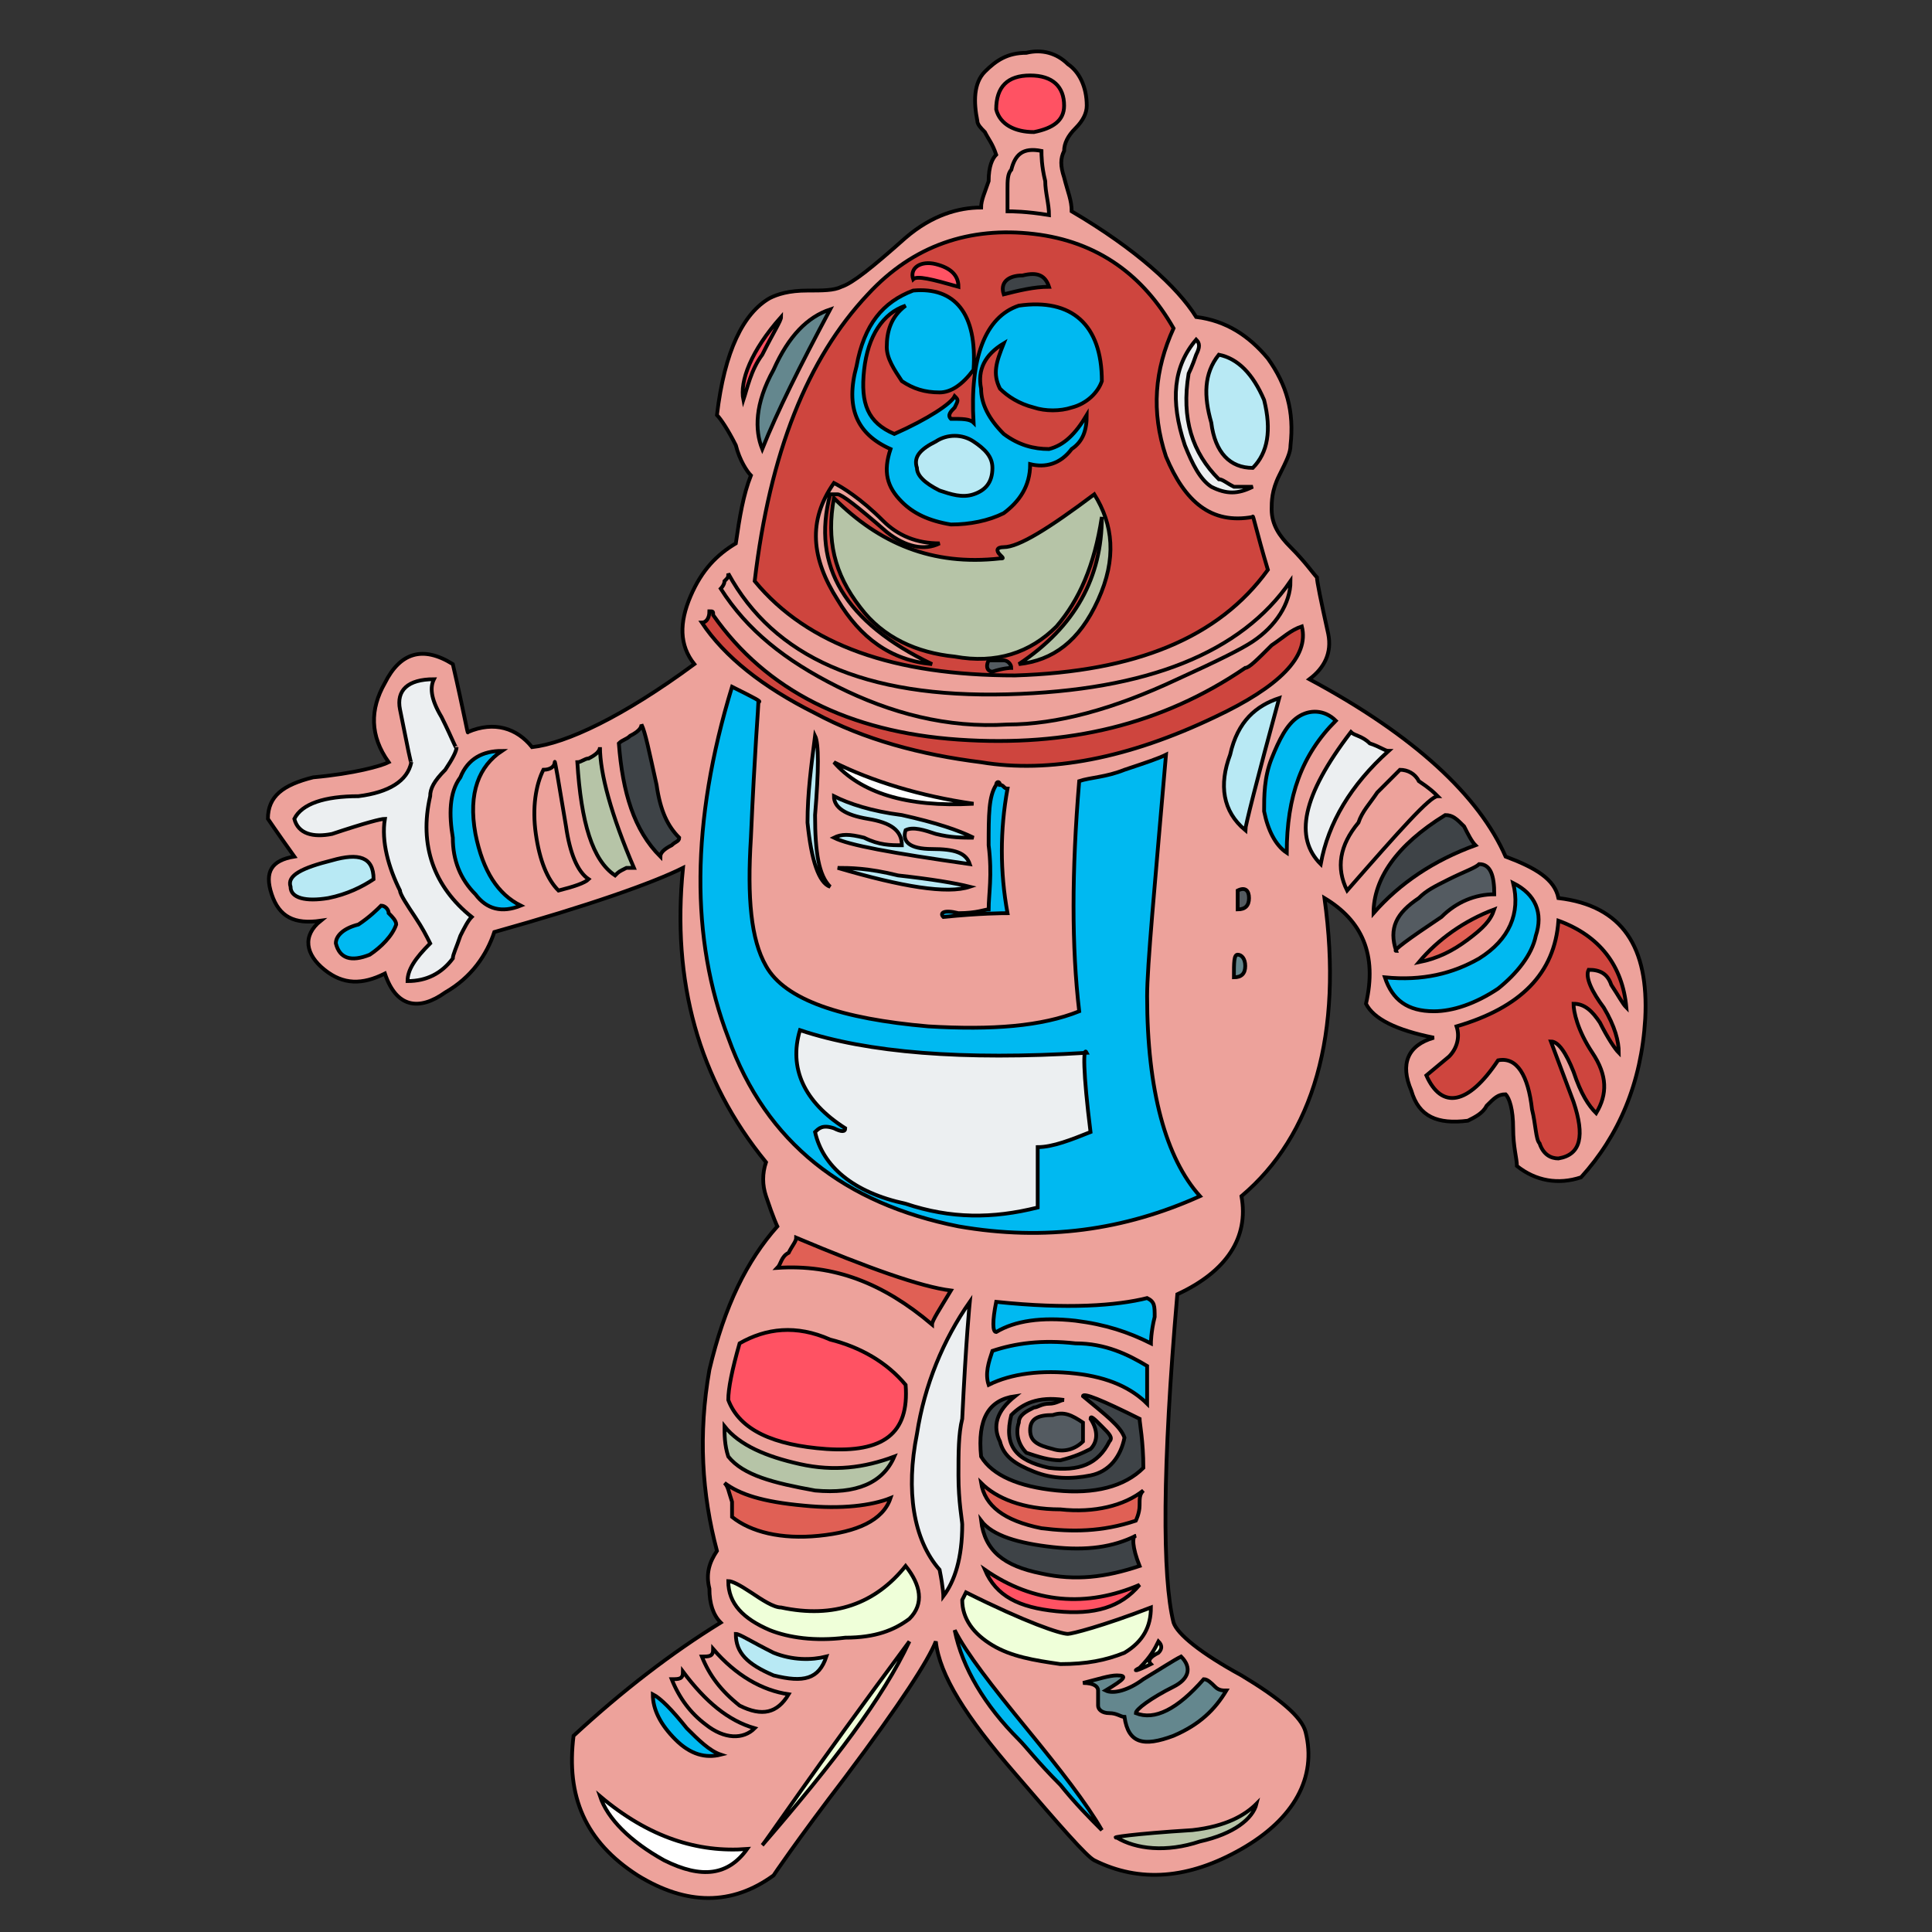 <svg id="th_rob_robot-7" width="100%" height="100%" xmlns="http://www.w3.org/2000/svg" version="1.1" xmlns:xlink="http://www.w3.org/1999/xlink" xmlns:svgjs="http://svgjs.com/svgjs" preserveAspectRatio="xMidYMin slice" data-uid="rob_robot-7" data-keyword="rob_robot-7" viewBox="0 0 512 512" data-colors="[&quot;#eda29b&quot;,&quot;#e06055&quot;,&quot;#efffd9&quot;,&quot;#eceff1&quot;,&quot;#b6c4a7&quot;,&quot;#ce453e&quot;,&quot;#00b9f1&quot;,&quot;#3e4347&quot;,&quot;#eda29b&quot;,&quot;#eceff1&quot;,&quot;#00b9f1&quot;,&quot;#b8e9f4&quot;,&quot;#545b61&quot;,&quot;#64878e&quot;,&quot;#ce453e&quot;,&quot;#ffffff&quot;,&quot;#b8e9f4&quot;,&quot;#00b9f1&quot;,&quot;#b8e9f4&quot;,&quot;#b8e9f4&quot;,&quot;#00b9f1&quot;,&quot;#ce453e&quot;,&quot;#64878e&quot;,&quot;#b6c4a7&quot;,&quot;#00b9f1&quot;,&quot;#efffd9&quot;,&quot;#3e4347&quot;,&quot;#ff5263&quot;,&quot;#3e4347&quot;,&quot;#3e4347&quot;,&quot;#545b61&quot;,&quot;#3e4347&quot;,&quot;#00b9f1&quot;,&quot;#00b9f1&quot;,&quot;#eceff1&quot;,&quot;#efffd9&quot;,&quot;#eda29b&quot;,&quot;#eda29b&quot;,&quot;#ffffff&quot;,&quot;#00b9f1&quot;,&quot;#b8e9f4&quot;,&quot;#eda29b&quot;,&quot;#ffffff&quot;,&quot;#b6c4a7&quot;,&quot;#ff5263&quot;,&quot;#e06055&quot;,&quot;#eda29b&quot;,&quot;#ff5263&quot;,&quot;#64878e&quot;,&quot;#ce453e&quot;,&quot;#eda29b&quot;,&quot;#ff5263&quot;,&quot;#eceff1&quot;,&quot;#b8e9f4&quot;,&quot;#e06055&quot;,&quot;#545b61&quot;,&quot;#3e4347&quot;,&quot;#b6c4a7&quot;,&quot;#eda29b&quot;,&quot;#00b9f1&quot;,&quot;#eceff1&quot;,&quot;#00b9f1&quot;,&quot;#b8e9f4&quot;,&quot;#ce453e&quot;,&quot;#ff5263&quot;,&quot;#efffd9&quot;,&quot;#64878e&quot;,&quot;#ff5263&quot;,&quot;#eceff1&quot;,&quot;#ffffff&quot;,&quot;#b6c4a7&quot;,&quot;#b6c4a7&quot;,&quot;#00b9f1&quot;,&quot;#ffffff&quot;,&quot;#64878e&quot;,&quot;#eceff1&quot;,&quot;#545b61&quot;,&quot;#eda29b&quot;,&quot;#b8e9f4&quot;,&quot;#b8e9f4&quot;,&quot;#3e4347&quot;,&quot;#ff5263&quot;]"><rect x="0" y="0" width="512" height="512" fill="#333333" stroke="none"/><path id="th_rob_robot-7_62" d="M399 227C392 211 375 195 347 180C351 177 353 173 352 168C350 159 349 154 349 153C348 152 346 149 342 145C339 142 337 139 337 135C337 133 337 130 339 126C341 122 342 120 342 118C343 109 341 102 336 95C331 89 325 85 317 84C312 76 301 66 284 56C284 53 283 51 282 47C281 44 281 42 282 40C282 38 283 36 285 34C287 32 288 30 288 28C288 23 286 19 283 17C280 14 276 13 272 14C267 14 264 16 261 19C258 22 258 27 259 32C259 33 260 34 261 35C262 37 263 38 264 41C263 42 262 44 262 48C261 51 260 53 260 55C254 55 247 57 240 63C231 71 226 75 223 76C221 77 218 77 214 77C209 77 206 78 204 79C197 83 192 93 190 110C191 111 193 114 195 118C196 122 198 125 199 126C197 131 196 137 195 144C190 147 186 151 183 158C180 165 180 171 184 176C165 190 150 197 141 198C137 193 131 191 124 194C124 195 123 189 120 176C112 171 106 173 102 181C98 188 98 195 103 202C101 203 94 205 83 206C75 208 71 211 71 217C71 217 73 220 78 227C72 228 70 231 72 237C74 243 78 245 85 244C80 248 81 253 86 257C91 261 96 261 102 258C105 267 111 268 118 263C125 259 129 253 131 247C156 240 173 234 181 230C178 260 185 286 203 308C202 311 202 314 203 317C205 323 206 325 206 325C198 334 192 346 188 363C185 380 186 396 190 411C188 414 187 417 188 421C188 425 189 428 191 430C178 438 165 448 152 460C150 476 155 488 169 497C182 505 194 505 205 497C205 497 211 488 224 471C239 451 246 440 248 435C249 444 256 455 269 470C281 484 288 492 290 493C302 499 315 498 329 490C343 482 349 471 346 459C345 455 339 450 329 444C318 438 312 433 311 430C308 418 308 389 312 343C325 337 331 328 329 317C348 301 356 274 351 238C361 244 365 253 362 266C364 270 370 273 380 275C373 277 371 282 374 289C376 296 381 298 389 297C391 296 393 295 394 293C396 291 397 290 399 290C400 291 401 294 401 299C401 304 402 307 402 309C407 313 413 314 419 312C429 301 435 287 436 270C437 251 430 240 413 238C412 233 407 230 399 227Z " fill-rule="evenodd" fill="#eda29b" stroke-width="1" stroke="#000000"></path><path id="th_rob_robot-7_0" d="M206 362C207 361 207 361 208 361C207 363 206 365 207 367C208 370 209 371 211 372C210 373 208 372 207 370C205 368 204 366 204 363C205 363 205 363 206 362Z " fill-rule="evenodd" fill="#e06055" stroke-width="1" stroke="#000000"></path><path id="th_rob_robot-7_1" d="M215 360C214 362 216 363 219 365C223 366 225 367 225 369C224 373 221 374 216 372C212 370 209 368 209 364C212 363 213 361 212 360Z " fill-rule="evenodd" fill="#efffd9" stroke-width="1" stroke="#000000"></path><path id="th_rob_robot-7_2" d="M227 367C230 367 230 369 229 372C228 375 227 376 224 375C227 371 228 368 227 367Z " fill-rule="evenodd" fill="#eceff1" stroke-width="1" stroke="#000000"></path><path id="th_rob_robot-7_3" d="M224 359C218 357 213 356 208 358C203 360 201 363 202 367C203 370 206 373 211 376C216 379 221 380 225 379C230 378 232 375 232 370C232 366 230 362 224 359Z " fill-rule="evenodd" fill="#b6c4a7" stroke-width="1" stroke="#000000"></path><path id="th_rob_robot-7_4" d="M424 271C422 268 420 266 417 266C417 268 418 273 422 279C426 285 426 290 423 295C421 293 419 290 417 284C415 279 413 276 411 276L417 292C420 301 419 306 413 307C411 307 409 306 408 303C407 302 407 298 406 294C405 285 402 280 397 281C389 293 382 294 378 285L384 280C386 278 387 275 386 272C403 267 412 258 413 244C424 248 430 256 431 267C430 266 429 264 427 261C426 258 424 257 421 257C420 259 422 263 425 267C428 272 429 276 429 279C428 278 426 275 424 271Z " fill-rule="evenodd" fill="#ce453e" stroke-width="1" stroke="#000000"></path><path id="th_rob_robot-7_5" d="M392 254C400 249 403 242 401 234C407 237 409 242 407 248C406 253 402 258 397 262C391 266 385 268 380 268C373 268 369 265 367 259C377 260 385 258 392 254Z " fill-rule="evenodd" fill="#00b9f1" stroke-width="1" stroke="#000000"></path><path id="th_rob_robot-7_6" d="M383 216C385 216 386 217 388 219C389 221 390 223 391 224C380 228 371 234 364 242C364 233 370 224 383 216Z " fill-rule="evenodd" fill="#3e4347" stroke-width="1" stroke="#000000"></path><path id="th_rob_robot-7_7" d="M360 218C361 215 363 213 365 210C369 206 371 204 371 204C373 204 375 205 376 207C379 209 380 210 381 211C379 211 371 220 357 236C354 230 355 224 360 218Z " fill-rule="evenodd" fill="#eda29b" stroke-width="1" stroke="#000000"></path><path id="th_rob_robot-7_8" d="M358 194C359 195 361 195 363 197C366 198 367 199 368 199C358 208 352 218 350 229C343 222 345 211 358 194Z " fill-rule="evenodd" fill="#eceff1" stroke-width="1" stroke="#000000"></path><path id="th_rob_robot-7_9" d="M341 226C338 224 336 220 335 215C335 211 335 206 337 201C339 196 341 192 344 190C347 188 351 188 354 191C345 200 341 211 341 226Z " fill-rule="evenodd" fill="#00b9f1" stroke-width="1" stroke="#000000"></path><path id="th_rob_robot-7_10" d="M326 200C328 191 333 187 339 185C333 207 330 219 330 220C324 215 323 208 326 200Z " fill-rule="evenodd" fill="#b8e9f4" stroke-width="1" stroke="#000000"></path><path id="th_rob_robot-7_11" d="M328 236C330 235 331 236 331 238C331 240 330 241 328 241Z " fill-rule="evenodd" fill="#545b61" stroke-width="1" stroke="#000000"></path><path id="th_rob_robot-7_12" d="M328 253C329 253 330 254 330 256C330 258 329 259 327 259C327 255 327 253 328 253Z " fill-rule="evenodd" fill="#64878e" stroke-width="1" stroke="#000000"></path><path id="th_rob_robot-7_13" d="M260 202C244 200 229 196 216 189C202 182 192 174 186 165C187 165 188 164 188 162C189 162 189 162 189 163C203 183 225 194 254 196C283 198 308 192 330 177C331 177 333 175 337 171C340 169 342 167 345 166C347 174 339 182 322 190C299 201 278 205 260 202Z " fill-rule="evenodd" fill="#ce453e" stroke-width="1" stroke="#000000"></path><path id="th_rob_robot-7_14" d="M258 213C240 214 228 210 221 202C231 207 244 211 258 213Z " fill-rule="evenodd" fill="#ffffff" stroke-width="1" stroke="#000000"></path><path id="th_rob_robot-7_15" d="M238 232C247 233 253 234 257 235C251 237 239 235 222 230C225 230 230 230 238 232Z " fill-rule="evenodd" fill="#b8e9f4" stroke-width="1" stroke="#000000"></path><path id="th_rob_robot-7_16" d="M265 208C266 208 266 209 267 209C265 220 265 231 267 242C266 242 260 242 250 243C249 242 250 241 254 242C259 242 261 241 262 241C262 237 263 232 262 224C262 216 262 211 264 208C264 207 265 207 265 208Z " fill-rule="evenodd" fill="#00b9f1" stroke-width="1" stroke="#000000"></path><path id="th_rob_robot-7_17" d="M239 216C248 218 254 220 258 222C255 222 252 222 248 221C245 220 242 219 240 220C239 223 241 225 247 225C253 225 256 226 257 229C236 226 225 224 221 222C223 221 225 221 229 222C233 224 236 224 239 224C239 220 236 218 230 217C224 216 221 214 221 211C225 213 231 215 239 216Z " fill-rule="evenodd" fill="#b8e9f4" stroke-width="1" stroke="#000000"></path><path id="th_rob_robot-7_18" d="M214 218C214 210 215 203 216 195C217 197 217 204 216 216C216 226 217 232 220 235C217 234 215 228 214 218Z " fill-rule="evenodd" fill="#b8e9f4" stroke-width="1" stroke="#000000"></path><path id="th_rob_robot-7_19" d="M193 275C183 249 183 218 194 182C200 185 202 186 201 186C201 187 200 199 199 222C198 238 199 249 203 256C208 265 223 270 246 272C263 273 276 272 286 268C284 251 284 231 286 207C289 206 293 206 298 204C304 202 307 201 309 200C306 235 304 256 304 264C304 289 309 307 318 317C298 326 277 329 254 325C224 319 203 303 193 275Z " fill-rule="evenodd" fill="#00b9f1" stroke-width="1" stroke="#000000"></path><path id="th_rob_robot-7_20" d="M302 442C305 439 306 437 307 435C308 436 308 437 307 438C305 439 304 440 305 441C301 443 300 443 302 442Z " fill-rule="evenodd" fill="#efffd9" stroke-width="1" stroke="#000000"></path><path id="th_rob_robot-7_21" d="M311 447C305 450 301 453 301 454C306 456 312 453 319 445C320 445 321 446 322 447C323 448 324 448 325 448C322 453 318 457 311 460C303 463 299 462 298 455C297 455 296 454 294 454C292 454 291 453 291 452L291 448C291 447 290 446 287 446C291 445 294 444 296 444C299 444 298 445 293 448C295 449 299 448 303 445C308 442 311 440 313 439C316 442 315 445 311 447Z " fill-rule="evenodd" fill="#64878e" stroke-width="1" stroke="#000000"></path><path id="th_rob_robot-7_22" d="M318 488C309 491 301 490 296 487C294 487 300 486 316 485C325 484 330 481 333 478C332 482 327 486 318 488Z " fill-rule="evenodd" fill="#b6c4a7" stroke-width="1" stroke="#000000"></path><path id="th_rob_robot-7_23" d="M272 458C281 469 288 478 292 485C289 482 285 478 281 473C275 467 272 463 270 461C261 452 255 442 253 432C256 438 263 447 272 458Z " fill-rule="evenodd" fill="#00b9f1" stroke-width="1" stroke="#000000"></path><path id="th_rob_robot-7_24" d="M305 426C305 431 303 435 298 438C293 440 288 441 281 441C274 440 268 439 263 436C258 433 255 429 255 424C255 424 255 424 256 422C272 430 281 433 283 433C284 433 292 431 305 426Z " fill-rule="evenodd" fill="#efffd9" stroke-width="1" stroke="#000000"></path><path id="th_rob_robot-7_25" d="M276 405C266 403 261 399 260 393C264 397 271 400 281 400C290 401 298 399 303 395C302 396 302 397 302 399C302 401 301 403 301 403C292 406 284 406 276 405Z " fill-rule="evenodd" fill="#e06055" stroke-width="1" stroke="#000000"></path><path id="th_rob_robot-7_26" d="M280 427C270 426 264 423 261 416C274 425 288 426 302 420C297 426 290 428 280 427Z " fill-rule="evenodd" fill="#ff5263" stroke-width="1" stroke="#000000"></path><path id="th_rob_robot-7_27" d="M276 417C266 415 261 411 260 403C263 407 270 409 279 410C288 411 295 410 301 407C300 407 300 410 302 415C293 418 285 419 276 417Z " fill-rule="evenodd" fill="#3e4347" stroke-width="1" stroke="#000000"></path><path id="th_rob_robot-7_28" d="M265 382C266 386 269 388 274 390C279 392 284 392 289 391C294 390 297 386 298 381C297 378 293 375 287 370C287 369 292 371 302 376C302 377 303 382 303 389C298 394 290 396 280 395C270 394 263 391 260 386C259 376 262 371 269 370C264 374 263 378 265 382Z " fill-rule="evenodd" fill="#3e4347" stroke-width="1" stroke="#000000"></path><path id="th_rob_robot-7_29" d="M287 382C285 384 282 385 279 384C275 383 273 382 273 379C273 376 275 375 279 375C282 374 284 375 287 377Z " fill-rule="evenodd" fill="#545b61" stroke-width="1" stroke="#000000"></path><path id="th_rob_robot-7_30" d="M292 378C294 380 295 381 294 382C291 388 286 390 278 389C269 387 266 383 268 375C271 372 275 370 282 371C281 371 280 372 278 372C276 372 275 373 274 373C272 374 270 375 270 377C269 380 270 383 272 385C275 386 278 387 281 387C285 386 287 385 289 384C291 382 291 379 289 376C289 375 290 376 292 378Z " fill-rule="evenodd" fill="#3e4347" stroke-width="1" stroke="#000000"></path><path id="th_rob_robot-7_31" d="M285 356C293 356 299 359 304 362L304 372C300 368 294 365 285 364C276 363 268 364 262 367C261 364 262 361 263 358C269 356 276 355 285 356Z " fill-rule="evenodd" fill="#00b9f1" stroke-width="1" stroke="#000000"></path><path id="th_rob_robot-7_32" d="M285 350C276 349 269 350 264 353C263 353 263 350 264 345C283 347 296 346 304 344C306 345 306 346 306 349C305 353 305 356 305 356C299 353 293 351 285 350Z " fill-rule="evenodd" fill="#00b9f1" stroke-width="1" stroke="#000000"></path><path id="th_rob_robot-7_33" d="M243 380C245 367 250 355 257 345C257 345 256 355 255 376C254 380 254 385 254 391C254 398 255 403 255 404C255 413 253 419 250 423C250 423 250 421 249 416C242 408 240 395 243 380Z " fill-rule="evenodd" fill="#eceff1" stroke-width="1" stroke="#000000"></path><path id="th_rob_robot-7_34" d="M199 422C202 424 205 426 207 426C221 429 232 425 240 415C244 420 245 425 241 429C237 432 232 434 224 434C216 435 209 434 204 432C197 429 193 425 193 419C194 419 196 420 199 422Z " fill-rule="evenodd" fill="#efffd9" stroke-width="1" stroke="#000000"></path><path id="th_rob_robot-7_35" d="M241 435C234 450 221 467 202 489C203 488 215 470 241 435Z " fill-rule="evenodd" fill="#efffd9" stroke-width="1" stroke="#000000"></path><path id="th_rob_robot-7_36" d="M181 443C187 451 193 456 200 458C197 461 192 461 187 457C183 454 180 450 178 445C180 445 181 445 181 443Z " fill-rule="evenodd" fill="#eda29b" stroke-width="1" stroke="#000000"></path><path id="th_rob_robot-7_37" d="M198 490C193 497 186 498 176 493C167 488 161 482 159 476C172 487 185 491 198 490Z " fill-rule="evenodd" fill="#ffffff" stroke-width="1" stroke="#000000"></path><path id="th_rob_robot-7_38" d="M179 461C175 457 173 453 173 449C175 450 178 453 182 458C185 461 188 464 191 465C187 466 183 465 179 461Z " fill-rule="evenodd" fill="#00b9f1" stroke-width="1" stroke="#000000"></path><path id="th_rob_robot-7_39" d="M205 438C210 440 215 440 219 439C217 445 213 446 205 444C198 441 195 438 195 433C196 433 199 435 205 438Z " fill-rule="evenodd" fill="#b8e9f4" stroke-width="1" stroke="#000000"></path><path id="th_rob_robot-7_40" d="M209 449C206 454 202 455 196 452C191 448 188 444 186 439C188 439 189 439 189 437C195 444 202 448 209 449Z " fill-rule="evenodd" fill="#eda29b" stroke-width="1" stroke="#000000"></path><path id="th_rob_robot-7_41" d="M217 407C207 408 199 406 194 402C194 402 194 400 194 398C193 395 193 394 192 393C196 396 202 398 213 399C223 400 231 399 236 397C234 403 227 406 217 407Z " fill-rule="evenodd" fill="#e06055" stroke-width="1" stroke="#000000"></path><path id="th_rob_robot-7_42" d="M212 388C221 390 229 389 237 386C234 393 227 396 216 395C205 393 197 391 193 386C192 383 192 380 192 378C196 383 203 386 212 388Z " fill-rule="evenodd" fill="#b6c4a7" stroke-width="1" stroke="#000000"></path><path id="th_rob_robot-7_43" d="M220 355C228 357 235 361 240 367C241 380 234 385 219 384C205 383 196 379 193 371C193 368 194 363 196 356C203 352 211 351 220 355Z " fill-rule="evenodd" fill="#ff5263" stroke-width="1" stroke="#000000"></path><path id="th_rob_robot-7_44" d="M252 342C249 347 247 350 247 351C234 340 221 335 206 336C207 335 207 333 209 332C210 330 211 329 211 328C230 336 244 341 252 342Z " fill-rule="evenodd" fill="#e06055" stroke-width="1" stroke="#000000"></path><path id="th_rob_robot-7_45" d="M267 184C304 183 329 173 342 154C342 160 338 166 332 170C329 172 323 175 312 180C295 188 280 192 267 192C251 193 236 189 222 182C208 175 198 167 191 156C191 156 192 155 192 154C193 153 193 153 193 152C205 174 229 185 267 184Z " fill-rule="evenodd" fill="#eda29b" stroke-width="1" stroke="#000000"></path><path id="th_rob_robot-7_46" d="M207 84C207 85 205 88 202 94C199 98 198 103 197 106C196 101 199 93 207 84Z " fill-rule="evenodd" fill="#ff5263" stroke-width="1" stroke="#000000"></path><path id="th_rob_robot-7_47" d="M202 119C200 114 200 107 205 98C209 89 214 84 220 82C212 97 206 109 202 119Z " fill-rule="evenodd" fill="#64878e" stroke-width="1" stroke="#000000"></path><path id="th_rob_robot-7_48" d="M274 62C291 64 303 73 311 87C306 98 305 109 309 121C314 133 321 139 332 137C332 136 333 141 336 151C323 169 301 178 269 179C237 179 214 171 200 154C204 120 214 95 230 78C242 65 257 60 274 62Z " fill-rule="evenodd" fill="#ce453e" stroke-width="1" stroke="#000000"></path><path id="th_rob_robot-7_49" d="M267 56C267 55 267 53 267 50C267 48 267 46 268 45C269 41 271 39 276 40C276 41 276 44 277 48C277 51 278 54 278 57C272 56 268 56 267 56Z " fill-rule="evenodd" fill="#eda29b" stroke-width="1" stroke="#000000"></path><path id="th_rob_robot-7_50" d="M274 35C269 35 265 33 264 29C264 23 267 20 273 20C279 20 282 23 282 28C282 32 279 34 274 35Z " fill-rule="evenodd" fill="#ff5263" stroke-width="1" stroke="#000000"></path><path id="th_rob_robot-7_51" d="M317 94C316 97 315 99 315 99C313 111 316 120 323 127C324 127 325 128 327 129C329 129 330 129 332 129C328 131 325 131 321 129C318 127 316 123 314 118C310 106 311 97 317 90C318 91 318 92 317 94Z " fill-rule="evenodd" fill="#eceff1" stroke-width="1" stroke="#000000"></path><path id="th_rob_robot-7_52" d="M335 106C337 114 336 120 332 124C326 124 322 120 321 112C319 105 319 99 323 94C328 95 332 99 335 106Z " fill-rule="evenodd" fill="#b8e9f4" stroke-width="1" stroke="#000000"></path><path id="th_rob_robot-7_53" d="M389 249C385 252 381 254 376 255C381 249 388 244 396 241C395 244 393 246 389 249Z " fill-rule="evenodd" fill="#e06055" stroke-width="1" stroke="#000000"></path><path id="th_rob_robot-7_54" d="M382 243C373 249 369 252 370 252C368 246 370 242 376 238C378 236 380 235 384 233C388 231 391 230 392 229C395 229 396 232 396 237C391 237 386 239 382 243Z " fill-rule="evenodd" fill="#545b61" stroke-width="1" stroke="#000000"></path><path id="th_rob_robot-7_55" d="M164 197C165 196 166 196 167 195C169 194 170 193 170 192C171 194 172 199 174 208C175 215 177 219 180 222C180 223 179 223 178 224C176 225 175 226 175 227C168 220 165 210 164 197Z " fill-rule="evenodd" fill="#3e4347" stroke-width="1" stroke="#000000"></path><path id="th_rob_robot-7_56" d="M153 202C154 202 155 201 156 201C158 200 159 199 159 198C159 205 162 216 168 230C167 230 166 230 166 230C164 231 164 231 163 232C157 228 154 218 153 202Z " fill-rule="evenodd" fill="#b6c4a7" stroke-width="1" stroke="#000000"></path><path id="th_rob_robot-7_57" d="M142 221C141 214 142 208 144 204C146 204 147 203 147 202C147 201 148 207 150 219C151 226 153 231 156 233C155 234 152 235 148 236C145 233 143 228 142 221Z " fill-rule="evenodd" fill="#eda29b" stroke-width="1" stroke="#000000"></path><path id="th_rob_robot-7_58" d="M126 221C128 231 132 237 138 240C133 242 129 241 126 237C122 233 120 228 120 222C119 216 119 210 122 206C124 201 128 199 133 199C127 203 124 210 126 221Z " fill-rule="evenodd" fill="#00b9f1" stroke-width="1" stroke="#000000"></path><path id="th_rob_robot-7_59" d="M114 250C113 248 112 246 110 243C108 240 106 237 106 236C103 230 101 223 102 217C101 217 97 218 88 221C83 222 79 221 78 217C80 213 86 211 95 211C103 210 108 207 109 202C109 203 108 198 106 188C105 183 108 180 115 180C114 182 114 185 117 190C120 196 121 199 121 198C121 199 120 201 118 204C115 207 114 209 114 211C111 224 115 235 125 243C124 244 123 246 122 248C121 251 120 253 120 254C117 258 113 260 108 260C108 257 110 254 114 250Z " fill-rule="evenodd" fill="#eceff1" stroke-width="1" stroke="#000000"></path><path id="th_rob_robot-7_60" d="M95 245C98 243 100 241 101 240C102 240 103 241 103 242C104 243 105 244 105 245C104 248 101 251 98 253C93 255 90 254 89 250C89 248 91 246 95 245Z " fill-rule="evenodd" fill="#00b9f1" stroke-width="1" stroke="#000000"></path><path id="th_rob_robot-7_61" d="M88 228C95 226 99 227 99 233C96 235 92 237 87 238C81 239 77 238 77 235C76 232 80 230 88 228Z " fill-rule="evenodd" fill="#b8e9f4" stroke-width="1" stroke="#000000"></path><path id="th_rob_robot-7_63" d="M291 134C283 141 278 145 277 145C280 141 284 137 291 134Z " fill-rule="evenodd" fill="#ce453e" stroke-width="1" stroke="#000000"></path><path id="th_rob_robot-7_64" d="M285 146C285 144 285 143 286 142C287 143 287 144 286 146C285 148 285 149 286 150C285 150 284 148 285 146Z " fill-rule="evenodd" fill="#ff5263" stroke-width="1" stroke="#000000"></path><path id="th_rob_robot-7_65" d="M273 150C273 150 274 149 276 149C278 148 279 147 280 146C282 150 283 154 281 159C279 165 277 167 273 167Z " fill-rule="evenodd" fill="#eceff1" stroke-width="1" stroke="#000000"></path><path id="th_rob_robot-7_66" d="M270 169C264 171 260 172 258 170C258 161 259 155 259 152C260 152 262 152 264 152C266 151 268 151 270 151Z " fill-rule="evenodd" fill="#64878e" stroke-width="1" stroke="#000000"></path><path id="th_rob_robot-7_67" d="M245 168C245 156 245 150 246 150C246 150 248 151 250 152C252 152 254 152 256 152C256 155 255 161 255 170C251 171 248 170 245 168Z " fill-rule="evenodd" fill="#ff5263" stroke-width="1" stroke="#000000"></path><path id="th_rob_robot-7_68" d="M242 166C237 166 234 164 232 160C231 156 231 151 232 146C234 146 235 147 237 148C238 149 240 149 242 149Z " fill-rule="evenodd" fill="#eceff1" stroke-width="1" stroke="#000000"></path><path id="th_rob_robot-7_69" d="M223 138C226 139 228 141 229 145C230 148 230 152 228 155C225 151 223 145 223 138Z " fill-rule="evenodd" fill="#ffffff" stroke-width="1" stroke="#000000"></path><path id="th_rob_robot-7_70" d="M265 147C266 148 266 148 265 148C247 150 233 144 221 132C219 143 221 152 228 161C234 169 243 173 253 174C264 176 273 173 280 166C286 159 290 150 292 137C292 153 285 166 270 176C279 175 286 170 291 159C296 148 295 139 290 131C278 140 270 145 266 145C264 145 264 146 265 147Z " fill-rule="evenodd" fill="#b6c4a7" stroke-width="1" stroke="#000000"></path><path id="th_rob_robot-7_71" d="M246 115C252 113 257 114 263 117C269 121 271 125 267 131C263 136 257 138 249 136C240 133 237 129 239 121C239 119 241 117 246 115Z " fill-rule="evenodd" fill="#b6c4a7" stroke-width="1" stroke="#000000"></path><path id="th_rob_robot-7_72" d="M239 133C242 136 246 138 252 139C257 139 262 138 266 136C270 133 273 129 273 123C277 124 281 123 284 119C287 117 288 114 288 110C285 115 282 118 278 119C274 119 270 118 266 115C262 111 260 107 260 103C259 98 261 94 266 91C264 96 263 99 265 103C267 105 270 107 274 108C277 109 281 109 284 108C288 107 291 104 292 101C292 86 284 79 270 81C261 84 257 95 258 112C257 111 255 111 252 111C251 110 252 109 253 108C254 106 254 106 253 105C252 107 246 111 237 115C230 112 228 107 229 98C230 89 234 83 240 81C236 84 235 88 235 92C235 95 237 98 239 101C242 103 245 104 249 104C252 104 255 102 258 98C259 83 253 76 242 77C234 80 229 86 227 97C224 108 227 115 236 119C234 125 235 129 239 133Z " fill-rule="evenodd" fill="#00b9f1" stroke-width="1" stroke="#000000"></path><path id="th_rob_robot-7_73" d="M285 299C284 299 283 300 280 300C278 300 276 300 276 301C273 298 275 294 281 291C241 285 221 283 221 283C221 284 222 286 224 288C225 289 225 290 224 293C217 291 214 286 214 277C234 283 257 285 285 282Z " fill-rule="evenodd" fill="#ffffff" stroke-width="1" stroke="#000000"></path><path id="th_rob_robot-7_74" d="M248 317C243 316 239 315 236 315C227 312 222 308 219 302C239 308 253 312 261 312C261 311 261 314 261 320C258 319 254 318 248 317Z " fill-rule="evenodd" fill="#64878e" stroke-width="1" stroke="#000000"></path><path id="th_rob_robot-7_75" d="M212 273C209 283 213 292 224 299C224 300 223 300 221 299C218 298 217 299 216 300C218 309 226 316 240 319C252 323 263 323 275 320C275 319 275 314 275 304C279 304 284 302 289 300C287 284 287 277 288 279C255 281 230 279 212 273Z " fill-rule="evenodd" fill="#eceff1" stroke-width="1" stroke="#000000"></path><path id="th_rob_robot-7_76" d="M263 178C266 177 268 177 268 177C268 176 267 175 266 175L262 175C261 177 262 178 263 178Z " fill-rule="evenodd" fill="#545b61" stroke-width="1" stroke="#000000"></path><path id="th_rob_robot-7_77" d="M220 131L222 131C223 131 227 134 235 141C240 145 245 146 249 144C243 144 238 142 234 138C228 132 223 129 221 128C214 138 215 148 222 159C228 169 236 175 247 176C224 165 215 150 220 131Z " fill-rule="evenodd" fill="#eda29b" stroke-width="1" stroke="#000000"></path><path id="th_rob_robot-7_78" d="M252 128C248 127 246 125 247 122C248 119 250 118 254 120C258 121 260 123 260 126C258 128 255 128 252 128Z " fill-rule="evenodd" fill="#b8e9f4" stroke-width="1" stroke="#000000"></path><path id="th_rob_robot-7_79" d="M258 117C255 115 251 115 248 117C244 119 242 121 243 124C243 126 245 128 249 130C252 131 255 132 258 131C261 130 263 128 263 124C263 121 261 119 258 117Z " fill-rule="evenodd" fill="#b8e9f4" stroke-width="1" stroke="#000000"></path><path id="th_rob_robot-7_80" d="M278 76C277 73 275 72 271 73C267 73 265 75 266 78C270 77 274 76 278 76Z " fill-rule="evenodd" fill="#3e4347" stroke-width="1" stroke="#000000"></path><path id="th_rob_robot-7_81" d="M248 70C244 69 241 71 242 74C243 73 247 74 254 76C254 73 252 71 248 70Z " fill-rule="evenodd" fill="#ff5263" stroke-width="1" stroke="#000000"></path><defs id="SvgjsDefs3257"></defs></svg>